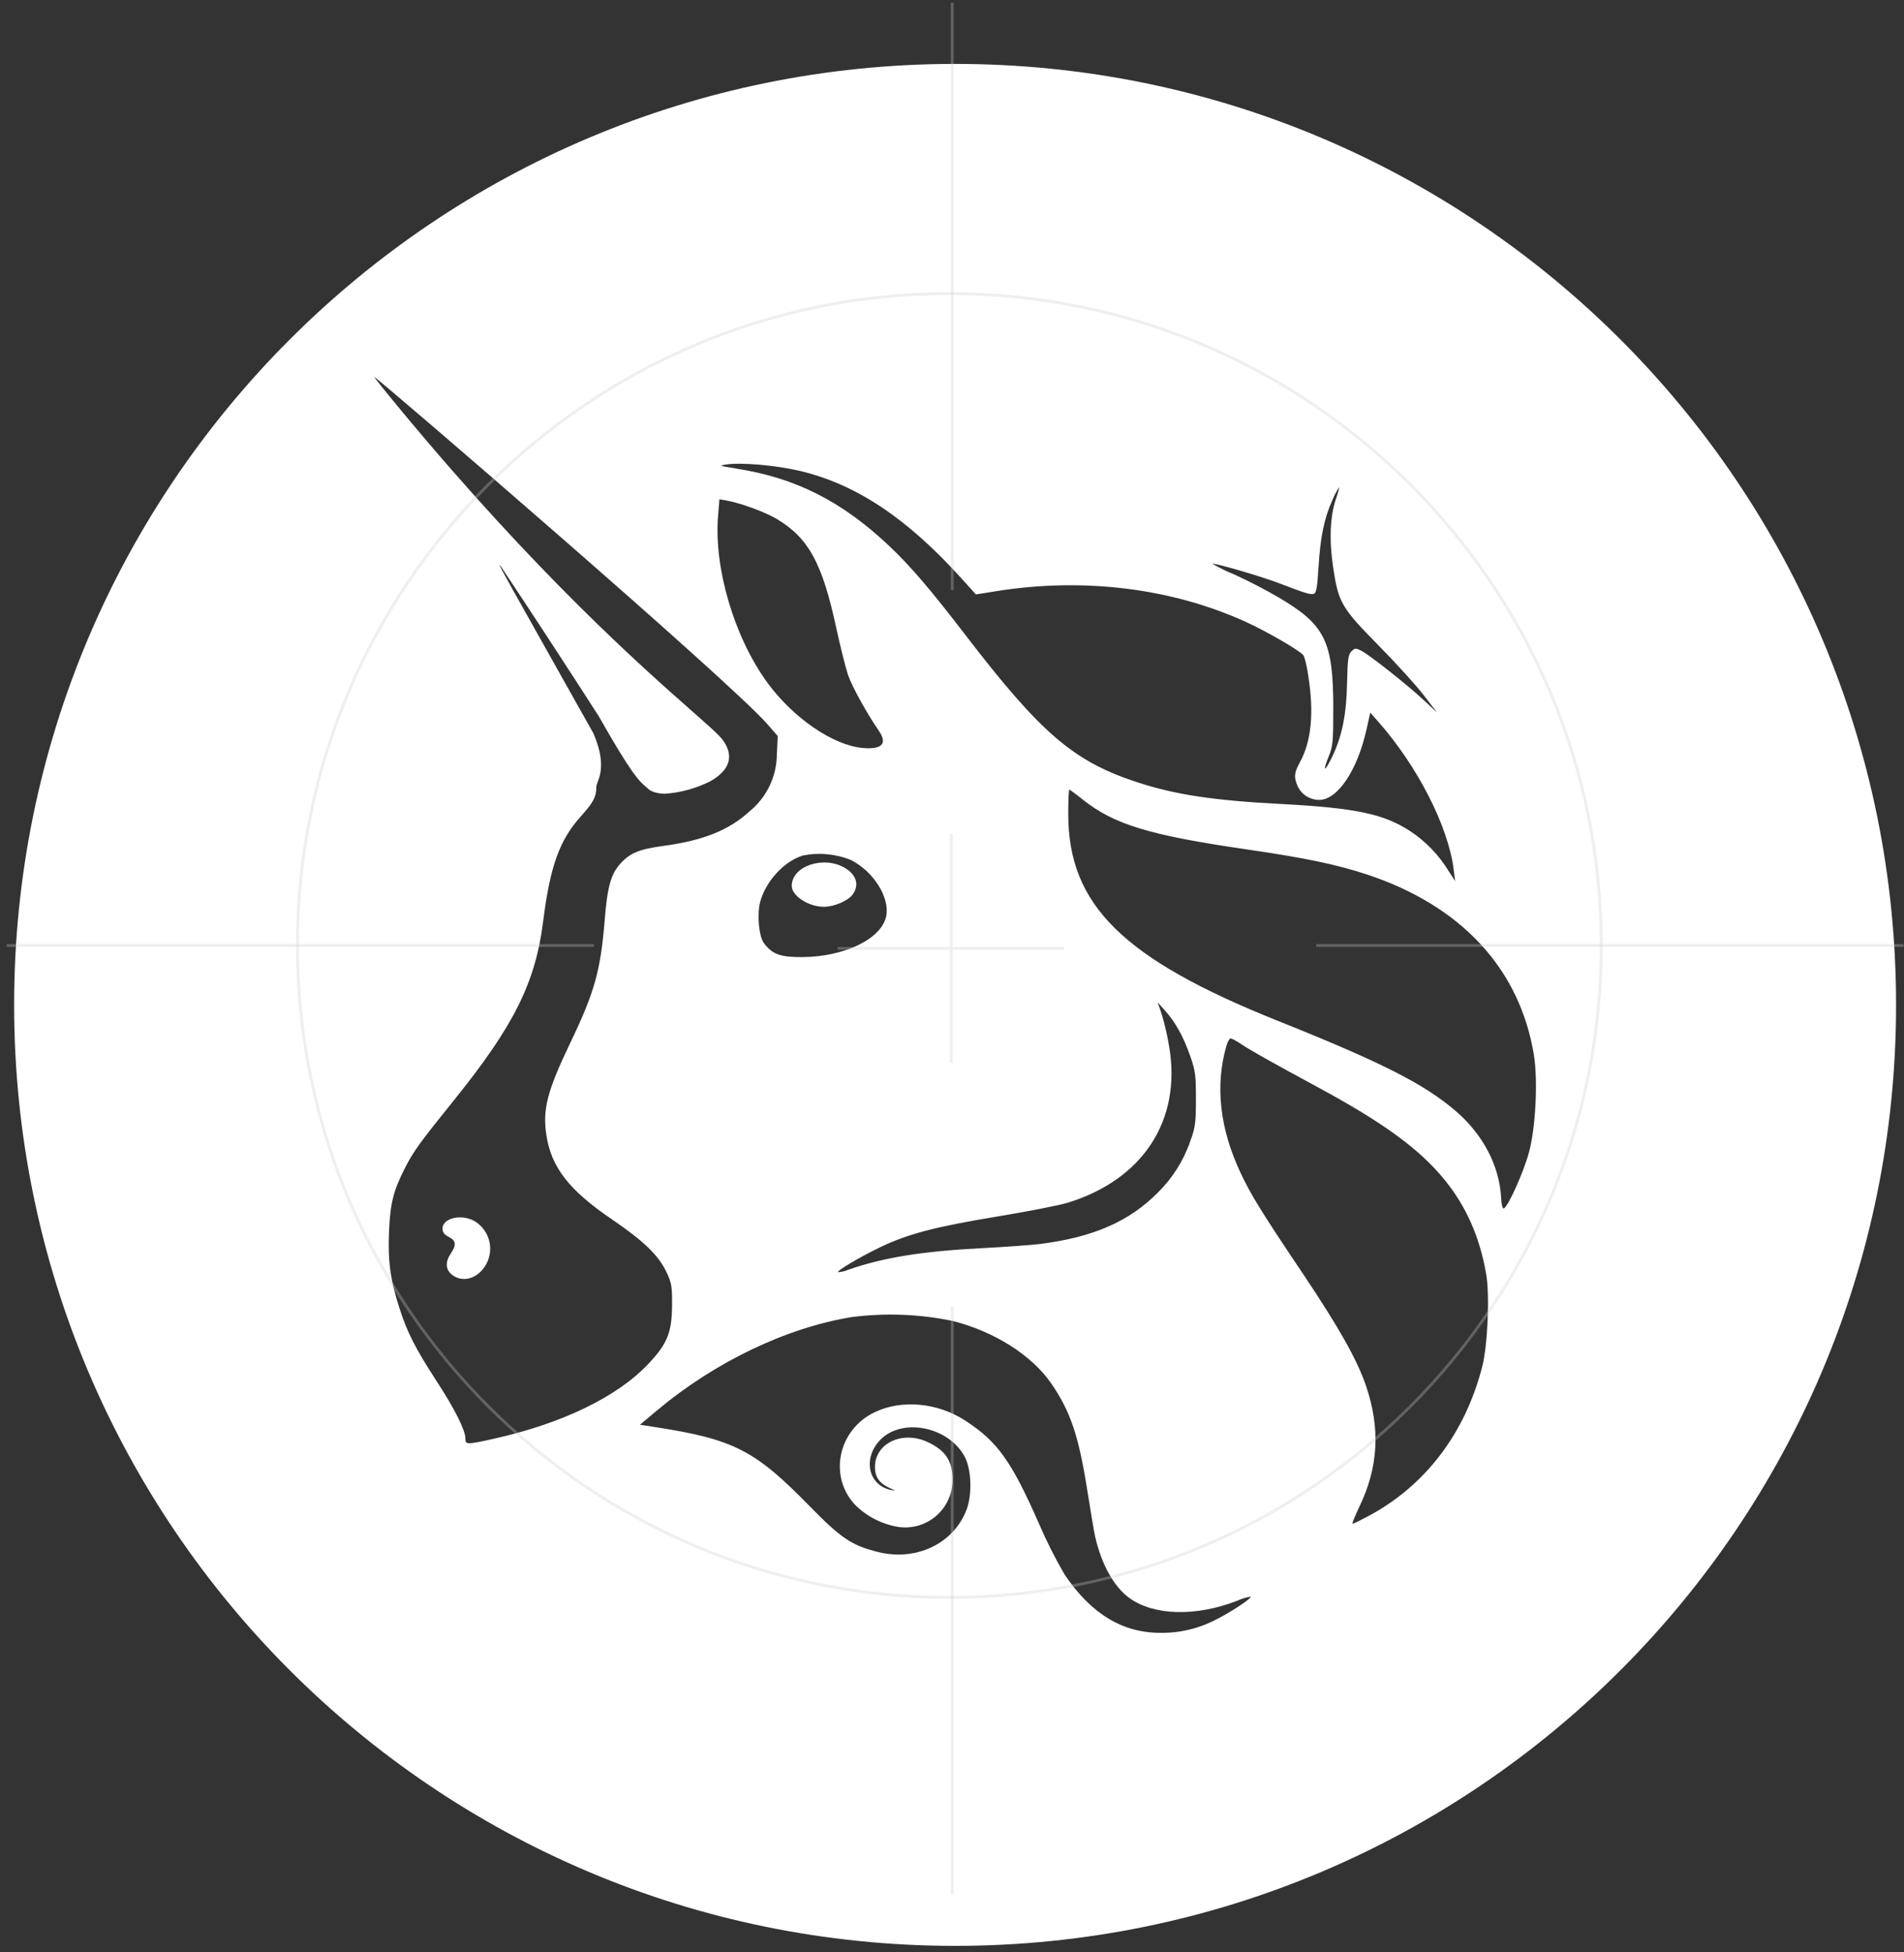 <?xml version="1.0" encoding="UTF-8"?> <svg xmlns="http://www.w3.org/2000/svg" width="277" height="284" viewBox="0 0 277 284" fill="none"><rect x="0" y="0" width="277" height="284" fill="#333333" stroke="none"/> <path fill-rule="evenodd" clip-rule="evenodd" d="M138.951 9.298C63.346 9.298 2.056 70.588 2.056 146.193C2.056 221.798 63.346 283.088 138.951 283.088C214.556 283.088 275.846 221.798 275.846 146.193C275.846 70.588 214.556 9.298 138.951 9.298ZM100.594 103.382C93.309 96.954 78.12 83.551 58.347 59.699C56.131 57.027 54.384 54.836 54.447 54.836C54.776 54.836 106.335 99.204 111.666 105.383L113.147 107.079L113.021 109.738C113.01 111.318 112.653 112.875 111.975 114.302C111.296 115.728 110.314 116.988 109.096 117.994C106.057 120.779 102.372 122.261 96.56 123.059C92.99 123.54 91.698 124.071 90.255 125.642C88.875 127.161 88.356 129.048 87.976 133.821C87.38 141.203 86.507 144.33 82.987 151.674C79.593 158.752 78.897 161.424 79.505 165.223C80.214 169.844 82.847 173.2 89.001 177.378C93.686 180.569 95.813 182.633 96.978 185.102C97.7 186.621 97.788 187.178 97.776 189.812C97.751 193.851 97.105 195.472 94.319 198.422C89.824 203.195 81.835 207.07 72.009 209.273C67.881 210.197 67.704 210.197 67.704 209.261C67.704 208.07 66.184 205.031 63.526 200.942C60.449 196.206 59.233 193.851 58.094 190.255C56.777 186.165 56.41 183.405 56.599 179.113C56.777 175.073 57.22 173.275 58.841 170.072C60.132 167.514 60.968 166.362 66.058 160.044C74.769 149.243 77.909 142.938 79.024 134.011C80.024 126.047 81.404 122.198 84.494 118.779C86.342 116.715 86.76 115.93 86.76 114.436C86.76 114.285 86.836 114.086 86.936 113.821C87.327 112.791 88.099 110.759 86.317 106.661L83.888 102.342L83.888 102.342C73.891 84.56 72.614 82.289 72.702 82.234C72.715 82.227 72.757 82.266 72.805 82.311L72.807 82.313C77.624 89.56 82.385 96.845 87.089 104.167C91.953 112.747 93.011 113.649 93.927 114.43C94.053 114.537 94.176 114.642 94.306 114.765C94.306 114.765 94.952 115.474 96.814 115.474C99.084 115.301 101.299 114.686 103.334 113.663C106.196 112.043 106.829 109.966 105.158 107.662C104.643 106.954 103.078 105.573 100.594 103.382ZM71.189 180.594C71.458 181.742 71.286 182.949 70.705 183.975C69.54 186.013 67.337 186.672 65.779 185.469C64.817 184.709 64.741 183.608 65.589 182.354C66.425 181.101 66.349 180.493 65.285 179.948C64.652 179.632 64.374 179.265 64.374 178.758C64.374 177.125 67.349 176.517 69.249 177.783C70.226 178.443 70.919 179.446 71.189 180.594ZM110.602 131.175C111.438 128.161 114.084 125.287 116.807 124.464C119.155 123.993 121.59 124.221 123.809 125.122C127.075 126.781 129.443 130.529 128.937 133.239C128.304 136.556 122.91 139.202 116.705 139.24C113.527 139.253 112.362 138.835 111.147 137.227C110.4 136.24 110.109 133.011 110.602 131.175ZM122.973 126.3C124.606 127.288 125.024 128.744 124.075 130.099C123.416 131.035 121.365 131.922 119.871 131.922C117.63 131.922 115.186 130.339 115.186 128.883C115.186 125.971 119.884 124.413 122.973 126.3ZM105.664 67.574C104.537 67.739 104.639 67.777 107.019 68.144V68.157C115.692 69.486 122.467 72.905 129.367 79.426C132.406 82.287 135.445 85.845 140.383 92.29C151.5 106.775 156.21 110.802 165.568 113.841C171.063 115.626 176.609 116.462 186.409 116.968C197.247 117.538 201.35 118.412 205.224 120.957C207.454 122.447 209.334 124.404 210.732 126.692L211.695 128.187L211.492 126.541C210.72 120.235 206.187 111.372 200.4 104.863L199.349 103.673L198.818 106.066C197.488 112.068 194.601 116.373 191.917 116.373C191.267 116.372 190.631 116.189 190.08 115.844C189.529 115.5 189.087 115.007 188.802 114.423C188.207 113.005 188.258 112.486 189.144 110.84C190.777 107.814 191.17 103.775 190.359 98.482C190.144 96.95 189.802 95.532 189.6 95.304C189.03 94.607 184.345 91.898 181.37 90.53C170.569 85.579 157.679 83.971 144.992 85.997L141.978 86.478L139.877 84.149C131.95 75.374 124.53 70.436 116.376 68.511C112.881 67.688 107.817 67.245 105.664 67.574ZM193.841 72.766C192.651 75.361 192.069 78.21 191.828 82.515H191.816C191.664 85.301 191.499 86.251 191.182 86.377C190.689 86.554 190.03 86.364 186.004 84.82C183.307 83.794 176.596 81.844 176.406 82.034C177.407 82.614 178.448 83.122 179.521 83.553C181.699 84.549 183.829 85.648 185.902 86.846C192.778 90.872 193.968 93.24 193.968 103.053C193.968 107.94 193.905 108.599 193.297 110.067C192.487 112.055 192.626 112.435 193.525 110.663C195.196 107.434 195.893 104.192 195.981 99.14C196.057 95.899 196.146 95.215 196.614 94.759C197.108 94.265 197.235 94.265 198.045 94.671C199.261 95.291 204.731 99.621 207.111 101.837L209.061 103.648L207.111 101.116C206.035 99.71 203.085 96.469 200.54 93.886C195.133 88.39 194.715 87.656 193.955 82.566C193.348 78.552 193.5 75.108 194.361 72.576C194.677 71.651 194.88 70.892 194.816 70.892C194.429 71.482 194.102 72.11 193.841 72.766ZM104.474 74.981C103.816 82.566 106.816 92.708 111.641 99.317C115.389 104.446 121.2 108.434 125.493 108.814C128.304 109.067 129.139 108.193 127.873 106.345C126.113 103.787 123.935 99.849 123.366 98.165C123.011 97.102 122.239 94.012 121.644 91.277C119.63 81.933 117.642 78.299 113.071 75.538C111.4 74.526 107.842 73.209 105.766 72.829L104.664 72.639L104.474 74.981ZM155.413 118.424C155.413 131.656 163.364 139.506 185.953 148.534C200.995 154.549 207.149 157.676 211.733 161.589C215.759 165.033 218.165 169.629 218.393 174.339C218.431 175.225 218.595 175.871 218.773 175.808C219.38 175.605 221.685 170.477 222.445 167.628C223.42 164.02 223.749 157.182 223.166 153.536C221.128 140.962 212.606 131.745 198.805 127.199C194.462 125.768 189.777 124.793 181.42 123.578C167.214 121.514 162.085 119.956 157.502 116.31C156.514 115.512 155.641 114.879 155.565 114.879C155.476 114.879 155.413 116.474 155.413 118.424ZM169.012 147.547C169.471 149.106 169.835 150.691 170.1 152.295C171.911 163.007 166.251 171.655 155.261 174.997C154.096 175.352 149.5 176.251 145.068 176.985C136.078 178.467 132.064 179.518 128.038 181.455C125.189 182.823 121.719 184.874 121.922 185.076C122.424 185.053 122.918 184.937 123.378 184.734C128.456 182.962 134.115 182.037 142.713 181.594C146.119 181.417 149.993 181.139 151.323 180.974C158.983 180.012 164.289 177.707 168.416 173.529C170.573 171.422 172.204 168.836 173.177 165.982C173.886 164.058 173.988 163.336 173.988 159.905C173.988 156.41 173.912 155.777 173.152 153.624C172.164 150.801 170.987 148.686 169.505 147.04L168.429 145.837L169.012 147.547ZM180.458 170.579C177.457 164.172 176.761 157.98 178.407 152.206C178.584 151.573 178.862 151.079 179.04 151.079C179.204 151.079 179.926 151.459 180.61 151.928C182.003 152.852 184.763 154.409 192.157 158.41C201.375 163.412 206.643 167.274 210.213 171.705C213.341 175.567 215.278 179.986 216.215 185.355C216.747 188.394 216.43 195.738 215.645 198.802C213.163 208.475 207.415 216.073 199.185 220.504C197.982 221.15 196.906 221.682 196.779 221.682C196.665 221.682 197.108 220.58 197.754 219.225C200.527 213.477 200.843 207.893 198.754 201.676C197.463 197.865 194.854 193.218 189.587 185.355C183.459 176.238 181.965 173.795 180.458 170.579ZM95.598 205.183C103.993 198.143 114.414 193.155 123.923 191.61C128.82 190.982 133.789 191.174 138.623 192.18C144.701 193.724 150.145 197.194 152.969 201.309C155.729 205.348 156.919 208.855 158.16 216.68C158.641 219.757 159.173 222.859 159.325 223.556C160.25 227.608 162.06 230.849 164.289 232.47C167.834 235.053 173.962 235.217 179.977 232.888C180.601 232.6 181.261 232.395 181.939 232.28C182.155 232.495 179.128 234.508 177.001 235.572C174.477 236.914 171.654 237.594 168.796 237.547C163.288 237.547 158.717 234.762 154.894 229.089C153.491 226.687 152.239 224.201 151.146 221.644C147.119 212.515 145.131 209.742 140.459 206.69C136.382 204.031 131.127 203.563 127.177 205.487C121.985 208.02 120.542 214.604 124.265 218.782C126.003 220.578 128.279 221.76 130.747 222.15C131.728 222.285 132.726 222.207 133.674 221.921C134.621 221.636 135.497 221.15 136.24 220.497C136.983 219.844 137.578 219.038 137.982 218.135C138.387 217.232 138.592 216.252 138.585 215.262C138.585 212.515 137.521 210.957 134.85 209.742C131.191 208.108 127.278 210.02 127.291 213.426C127.291 214.882 127.936 215.794 129.405 216.465C130.342 216.883 130.368 216.908 129.595 216.756C126.252 216.06 125.467 212.046 128.152 209.387C131.393 206.196 138.079 207.602 140.37 211.97C141.333 213.806 141.447 217.453 140.611 219.656C138.712 224.594 133.242 227.19 127.671 225.772C123.872 224.809 122.34 223.771 117.769 219.099C109.83 210.97 106.753 209.387 95.307 207.614L93.104 207.273L95.598 205.183Z" fill="white"></path> <path fill-rule="evenodd" clip-rule="evenodd" d="M138.118 42.919C85.853 42.919 43.484 85.288 43.484 137.553C43.484 189.817 85.853 232.186 138.118 232.186C190.382 232.186 232.751 189.817 232.751 137.553C232.751 85.288 190.382 42.919 138.118 42.919ZM43.067 137.553C43.067 85.058 85.623 42.502 138.118 42.502C190.612 42.502 233.168 85.058 233.168 137.553C233.168 190.047 190.612 232.603 138.118 232.603C85.623 232.603 43.067 190.047 43.067 137.553Z" fill="#CBCBCB" fill-opacity="0.31"></path> <path fill-rule="evenodd" clip-rule="evenodd" d="M138.189 137.761V121.294H138.606V137.761H154.792V138.178H138.606V154.645H138.189V138.178H121.858V137.761H138.189Z" fill="#CBCBCB" fill-opacity="0.31"></path> <path fill-rule="evenodd" clip-rule="evenodd" d="M138.743 0.397V85.859H138.326V0.397H138.743Z" fill="#CBCBCB" fill-opacity="0.31"></path> <path fill-rule="evenodd" clip-rule="evenodd" d="M138.743 190.081V275.542H138.326V190.081H138.743Z" fill="#CBCBCB" fill-opacity="0.31"></path> <path fill-rule="evenodd" clip-rule="evenodd" d="M191.479 137.344H276.94V137.761H191.479V137.344Z" fill="#CBCBCB" fill-opacity="0.31"></path> <path fill-rule="evenodd" clip-rule="evenodd" d="M0.962 137.344H86.424V137.761H0.962V137.344Z" fill="#CBCBCB" fill-opacity="0.31"></path> </svg> 